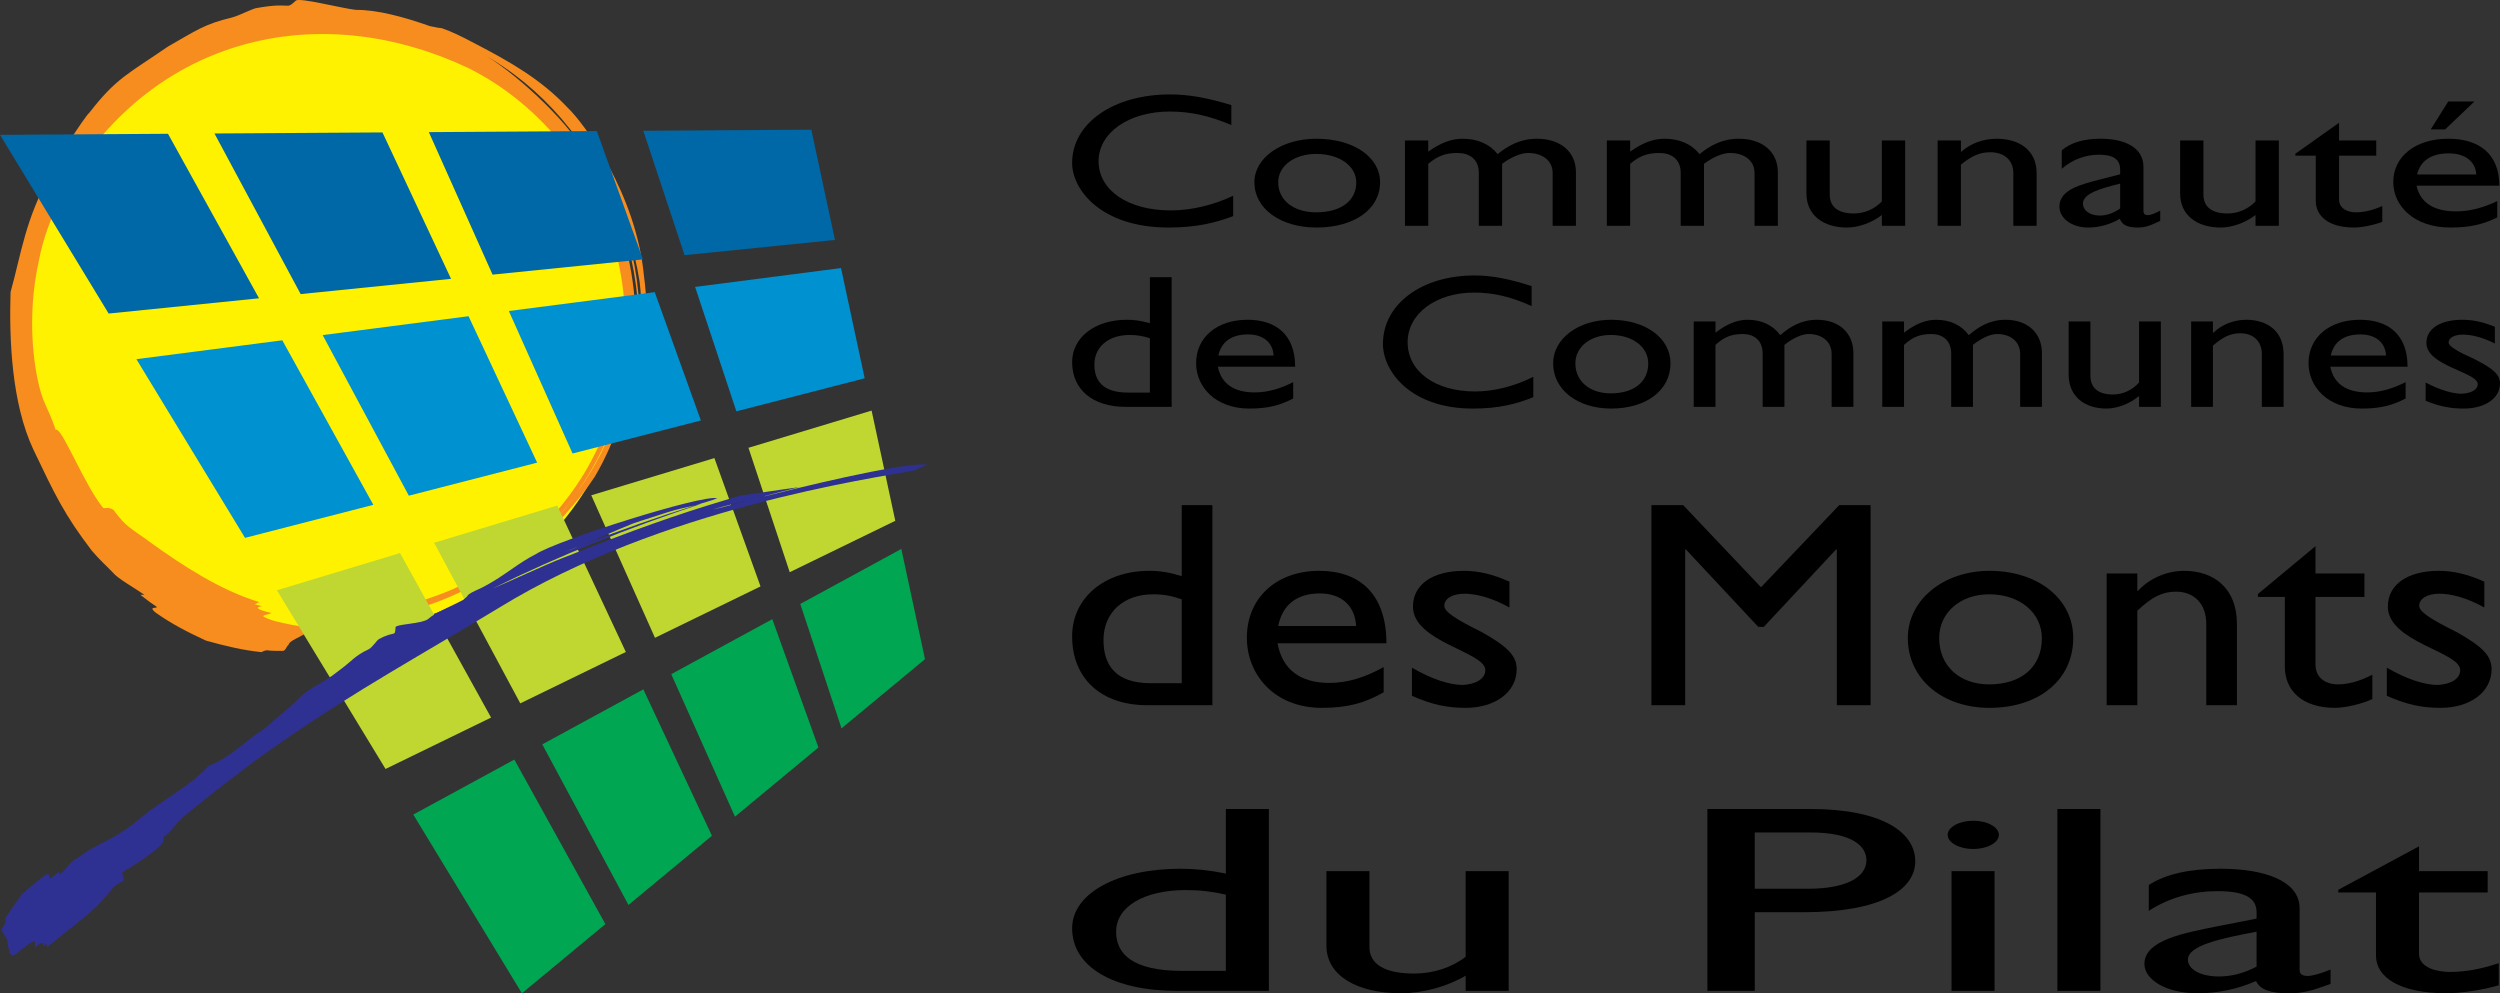 <?xml version="1.0" encoding="utf-8"?>
<!-- Generator: Adobe Illustrator 21.0.2, SVG Export Plug-In . SVG Version: 6.00 Build 0)  -->
<svg version="1.1" id="Calque_1" xmlns="http://www.w3.org/2000/svg" xmlns:xlink="http://www.w3.org/1999/xlink" x="0px" y="0px"
	 viewBox="0 0 488.446 194.065" enable-background="new 0 0 488.446 194.065" xml:space="preserve">
<rect x="0" y="0" width="488.446" height="194.065" fill="#333333" stroke="none"/>
<g>
	
		<ellipse transform="matrix(0.063 -0.998 0.998 0.063 -4.097 123.26)" fill="#FFF200" cx="63.613" cy="63.813" rx="59.988" ry="59.988"/>
	<g>
		
			<ellipse transform="matrix(0.063 -0.998 0.998 0.063 -4.097 123.26)" fill="none" cx="63.613" cy="63.813" rx="59.988" ry="59.988"/>
		<g>
			<path fill="#F78D1E" d="M60.023,120.417c4.942,1.119,16.591,1.109,27.718-3.746c11.197-4.649,20.526-13.868,24.878-20.265
				c3.421-4.912,5.353-9.098,6.706-12.259c0.895-2.821-0.683,3.973-6.706,12.259c-2.542,3.771-6.153,7.799-10.92,11.882
				c6.395-4.592,11.446-10.525,14.51-15.148c2.069-3.497,3.721-7.308,5.003-11.29c5.846-17.573,2.882-37.065-7.245-52.445
				c-3.226-5.995-14.146-15.982-19.997-19.038c24.229,13.26,36.392,44.026,28.376,70.146c0.29-0.683,0.427-1.404,0.636-2.098
				c3.751-13.798,2.179-28.939-3.975-41.957c-1.11-2.181-2.212-4.399-3.627-6.526c1.412,2.061,2.525,4.293,3.627,6.526
				c2.76,5.767,4.897,11.692,5.971,18.622c0.5,4.302,0.477,9.234,0.092,13.521c-0.366,3.498-1.092,6.647-2.088,9.814
				c-0.398,2.098-1.299,4.057-1.925,6.086c-0.167,0.6-0.338,1.247-0.631,1.864l0.051-0.071c1.557-2.037,7.544-16.487,5.341-32.34
				c-1.467-15.974-11.646-29.833-14.924-32.928c-5.105-5.432-11.065-8.884-18.216-12.583c-2.378-1.273-4.45-2.281-6.414-2.953
				C86.035,5.513,85,5.326,83.98,5.101C78.947,3.321,73.673,1.884,69.512,1.93c-2.778-0.312-11.039-2.464-11.705-1.805
				c-2.135,1.944-0.595,0.211-7.499,1.417c-0.866,0.047-3.336,1.431-4.947,1.864c-5.515,1.333-6.942,2.508-12.535,5.685
				C24.991,14.488,22.711,15.234,17.482,22C16.57,22.664,9.498,33.736,9.9,33.952c-4.994,8.996-5.695,15.416-7.838,23.126
				C1.783,66.258,2.25,78.766,6.536,87.87c4.239,8.876,6.036,12.68,11.399,19.716c1.638,1.93,3.072,3.164,4.084,4.247
				c0.946,1.196,4.127,2.936,6.184,4.375l-0.769,0.01c0.688,0.497,1.994,1.588,2.731,2.016c0.72,0.45,0.457,0.473,0.196,0.496
				c-0.525,0.045-1.062,0.086,0.141,1.022c2.958,2.104,6.264,3.811,9.737,5.407c3.649,1.021,7.247,1.895,10.874,2.257
				c0.246-0.157,0.522-0.308,1.045-0.364c1.057,0.164,2.144,0.082,3.207,0.119c0.687-0.371,0.532-0.878,0.982-1.127
				c0.186-1.256,4.473-2.006,3.529-3.277c-0.357-0.467-6.031-0.926-8.315-2.258c-0.526-0.306,0.875-0.42,1.505-0.74
				c-3.147-0.689-3.201-1.193-1.837-1.318c-0.721-0.195-1.437-0.388-1.437-0.388c0.22-0.105,0.866-0.425,0.865-0.425
				c-7.655-2.325-14.96-7.142-21.081-11.523c-1.262-1.008-3.627-2.435-4.984-3.671c-0.698-0.593-1.959-2.166-2.371-2.77
				c-1.105-0.732-1.367-0.281-2.058-0.429c-3.763-4.581-8.164-16.062-9.285-15.259c-1.448-4.424-2.587-5.102-3.541-9.956
				C6.005,67.643,5.774,59.154,7.565,51.11c0.795-4.435,2.419-8.491,4.232-12.457c0.683-1.481,1.537-2.822,2.246-4.152
				C31.627,6.605,63.169-0.057,91.449,13.273c14.465,7.158,25.867,21.539,29.255,37.445c3.67,15.881-0.118,32.294-7.896,43.851
				c-7.829,11.655-18.663,18.746-27.821,21.914c-9.201,3.381-16.605,3.383-20.417,3.425L60.023,120.417z"/>
		</g>
	</g>
</g>
<g>
	<polygon fill="#0068A6" points="50.611,58.281 21.227,61.26 0,26.346 32.822,26.139 	"/>
	<polygon fill="#0091D0" points="72.942,98.631 47.874,105.088 26.647,70.174 55.154,66.488 	"/>
	<polygon fill="#0068A6" points="88.124,54.478 58.739,57.457 41.901,26.08 74.725,25.873 	"/>
	<polygon fill="#0091D0" points="104.946,90.389 79.877,96.846 63.039,65.469 91.545,61.782 	"/>
	<polygon fill="#0068A6" points="125.621,50.678 96.237,53.656 83.786,25.815 116.608,25.607 	"/>
	<polygon fill="#0091D0" points="136.935,82.149 111.867,88.605 99.416,60.765 127.922,57.078 	"/>
	<polygon fill="#0068A6" points="163.134,46.876 133.748,49.854 125.687,25.55 158.51,25.342 	"/>
	<polygon fill="#0091D0" points="168.939,73.907 143.87,80.363 135.807,56.058 164.315,52.373 	"/>
	<polygon fill="#BFD730" points="95.947,140.198 75.324,150.237 54.099,115.324 78.159,108.056 	"/>
	<polygon fill="#00A651" points="118.279,180.548 101.971,194.065 80.745,159.151 100.49,148.405 	"/>
	<polygon fill="#BFD730" points="122.274,127.382 101.651,137.421 84.813,106.045 108.874,98.775 	"/>
	<polygon fill="#00A651" points="139.095,163.29 122.789,176.809 105.951,145.432 125.696,134.684 	"/>
	<polygon fill="#BFD730" points="148.59,114.57 127.968,124.611 115.518,96.769 139.578,89.5 	"/>
	<polygon fill="#00A651" points="159.905,146.042 143.598,159.559 131.148,131.718 150.892,120.97 	"/>
	<polygon fill="#BFD730" points="174.919,101.755 154.295,111.795 146.233,87.49 170.294,80.221 	"/>
	<polygon fill="#00A651" points="180.723,128.786 164.415,142.303 156.354,118 176.099,107.252 	"/>
</g>
<g>
	<path fill="none" d="M1.829,186.05c5.123-5.43,9.514-10.859,15.367-15.385c16.828-13.574,34.39-27.148,51.952-38.008
		c35.122-23.53,72.441-36.2,111.222-45.249"/>
	<g>
		<path fill="#2E3192" d="M181.144,90.721c-6.042-0.194-25.321,4.629-33.734,6.729c-3.235,0.827-5.679,1.538-7.55,1.96
			c-1.565,0.389,2.007-0.681,7.55-1.96c2.452-0.654,5.346-1.432,8.767-2.276c-4.396,0.579-8.602,1.27-11.656,1.669l-6.471,1.977
			c-9.617,3.005-18.736,6.474-28.019,10.166c-3.387,1.302-10.541,4.667-13.809,6.002c13.181-6.519,26.854-11.954,40.776-16.549
			l-1.154,0.289c-7.371,2.277-14.651,4.865-21.862,7.661c-1.208,0.513-2.439,1.01-3.723,1.483l3.723-1.483
			c3.163-1.34,6.213-2.702,9.685-4.102c2.179-0.77,4.72-1.507,6.908-2.252c1.795-0.575,3.521-0.894,5.27-1.307l3.305-1.008
			l0.993-0.387l-0.049-0.003c-3.169-0.669-31.16,8.217-35.361,10.915c-3.481,1.74-6.189,4.253-9.99,6.263
			c-1.254,0.704-2.452,1.036-3.318,1.76c-0.024,0.188-0.456,0.548-0.89,0.911c-2.505,1.378-5.266,2.327-6.958,3.814
			c-1.254,0.891-6.239,0.96-6.287,1.545c-0.153,2.092-0.038,0.568-3.254,2.339c-0.405,0.189-1.231,1.578-2.017,1.989
			c-2.702,1.235-3.254,2.312-5.847,4.193c-3.989,3.181-5.532,2.856-8.664,6.295c-0.416,0.375-5.797,4.953-5.779,4.971
			c-4.603,3.01-6.796,5.753-10.967,7.313c-3.325,3.79-9.297,6.798-13.317,10.206c-4.012,3.406-6.262,4.099-10.311,6.411
			c-1.075,0.721-1.871,1.436-2.513,1.682c-0.771,0.351-1.853,2.141-2.977,2.953l-0.047-0.573c-0.373,0.28-1.158,0.815-1.506,1.114
			c-0.351,0.294-0.376,0.1-0.402-0.093c-0.051-0.387-0.1-0.778-0.834-0.375c-1.525,1.172-3.163,2.439-4.588,3.776
			c-1.129,1.566-2.272,3.188-3.264,4.702c0.086,0.223,0.161,0.456,0.115,0.761l-0.839,1.427c0.122,0.556,0.566,0.819,0.646,1.191
			c0.969,0.896,0.352,3.457,1.598,3.883c0.403,0.077,2.644-2.184,4.072-2.817c0.368-0.112,0.16,0.742,0.28,1.301
			c1.273-1.382,1.715-1.115,1.513-0.266c0.331-0.303,0.644-0.584,0.646-0.587c0.042,0.186,0.168,0.736,0.168,0.736
			c3.608-3.041,7.761-5.932,10.546-8.853c0.549-0.602,1.776-2.045,2.419-2.85c0.351-0.43,1.456-0.967,1.821-1.21
			c0.329-0.811-0.072-1.136-0.11-1.703c2.922-1.767,9.158-5.611,7.952-6.801c2.193-1.607,2.151-2.549,4.343-4.345
			c2.886-2.396,6.622-5.343,10.365-8.162c2.009-1.589,3.995-3.052,6.04-4.462l2.188-1.558c15.295-10.565,27.46-17.105,42.851-26.454
			c31.563-19.335,72.495-25.18,81.109-26.767L181.144,90.721z"/>
	</g>
</g>
<g>
	<path d="M228.916,79.491h-9.029c-6.402,0-10.416-3.381-10.416-8.731c0-4.83,4.443-8.285,10.702-8.285
		c1.434,0,2.771,0.186,4.491,0.669v-8.991h4.252V79.491z M224.664,66.079c-1.433-0.446-2.532-0.632-3.965-0.632
		c-4.108,0-6.88,2.304-6.88,5.796c0,3.121,1.625,5.461,6.546,5.461h4.299V66.079z"/>
	<path d="M252.661,77.856c-2.58,1.338-4.921,1.97-8.552,1.97c-6.689,0-10.416-4.273-10.416-8.88c0-5.053,4.109-8.471,10.033-8.471
		c5.685,0,9.317,3.01,9.317,9.177h-15.097c0.669,3.306,3.105,5.016,7.214,5.016c2.58,0,5.016-0.743,7.501-2.007V77.856z
		 M248.839,69.46c-0.143-2.526-2.007-4.124-5.016-4.124c-3.249,0-5.208,1.486-5.781,4.124H248.839z"/>
	<path d="M299.242,59.801c-4.013-1.821-7.453-2.638-11.228-2.638c-7.453,0-12.994,4.124-12.994,9.697
		c0,5.685,5.35,9.623,13.186,9.623c3.679,0,7.692-1.003,11.371-2.862v3.976c-3.201,1.3-6.689,2.229-11.8,2.229
		c-12.231,0-17.582-7.32-17.582-12.632c0-7.727,7.501-13.375,17.868-13.375c3.344,0,6.736,0.632,11.18,2.081V59.801z"/>
	<path d="M326.378,70.983c0,5.276-4.729,8.842-11.609,8.842c-6.593,0-11.323-3.716-11.323-8.842c0-4.792,4.921-8.508,11.323-8.508
		C321.505,62.475,326.378,66.042,326.378,70.983z M307.794,70.983c0,3.529,2.819,5.87,6.927,5.87c4.491,0,7.31-2.23,7.31-5.833
		c0-3.232-3.057-5.573-7.31-5.573C310.708,65.447,307.794,67.788,307.794,70.983z"/>
	<path d="M335.169,62.81v2.192c2.197-1.709,4.252-2.526,6.258-2.526c2.723,0,4.968,1.04,6.402,3.01
		c1.863-1.635,4.108-3.01,7.167-3.01c4.348,0,7.118,2.6,7.118,6.539v10.477h-4.253V69.163c0-2.526-2.006-3.901-4.442-3.901
		c-1.386-0.037-3.249,0.891-4.779,2.118v12.112h-4.252V69.126c0-2.712-1.768-3.864-3.87-3.864c-2.15,0-3.584,0.52-5.351,2.118
		v12.112h-4.252V62.81H335.169z"/>
	<path d="M372.004,62.81v2.192c2.198-1.709,4.251-2.526,6.258-2.526c2.724,0,4.969,1.04,6.402,3.01
		c1.863-1.635,4.108-3.01,7.167-3.01c4.348,0,7.118,2.6,7.118,6.539v10.477h-4.253V69.163c0-2.526-2.006-3.901-4.442-3.901
		c-1.386-0.037-3.249,0.891-4.779,2.118v12.112h-4.252V69.126c0-2.712-1.767-3.864-3.869-3.864c-2.151,0-3.584,0.52-5.351,2.118
		v12.112h-4.252V62.81H372.004z"/>
	<path d="M417.927,79.491v-2.118c-1.767,1.486-4.252,2.452-6.354,2.452c-4.348,0-7.405-2.415-7.405-6.651V62.81h4.252v10.589
		c0,2.34,1.481,3.678,4.396,3.678c1.91,0,3.726-0.817,5.111-2.34V62.81h4.253v16.682H417.927z"/>
	<path d="M432.356,65.001h0.096c1.624-1.597,4.012-2.526,6.402-2.526c4.06,0,7.309,2.155,7.309,6.725v10.291h-4.251V69.163
		c0-2.452-1.624-4.049-4.204-4.049c-1.863,0-3.345,0.668-5.351,2.414v11.963h-4.252V62.81h4.252V65.001z"/>
	<path d="M470.005,77.856c-2.58,1.338-4.922,1.97-8.552,1.97c-6.689,0-10.416-4.273-10.416-8.88c0-5.053,4.11-8.471,10.034-8.471
		c5.685,0,9.315,3.01,9.315,9.177h-15.096c0.669,3.306,3.105,5.016,7.214,5.016c2.579,0,5.016-0.743,7.501-2.007V77.856z
		 M466.183,69.46c-0.145-2.526-2.008-4.124-5.018-4.124c-3.248,0-5.207,1.486-5.781,4.124H466.183z"/>
	<path d="M487.442,67.119c-2.388-1.226-4.634-1.746-6.21-1.746c-1.72,0-2.82,0.632-2.82,1.524c0,0.743,1.433,1.634,5.208,3.343
		c3.536,1.82,4.826,2.972,4.826,4.681c0,2.935-3.01,4.904-7.071,4.904c-2.628,0-4.683-0.409-7.453-1.523v-3.567
		c2.771,1.486,5.303,2.192,7.024,2.192c1.72-0.074,3.153-0.706,3.153-1.895c0-2.303-10.034-3.529-10.034-8.025
		c0-2.824,2.771-4.533,7.071-4.533c2.006,0,4.061,0.446,6.306,1.375V67.119z"/>
</g>
<g>
	<path d="M240.577,24.43c-4.297-1.82-7.981-2.638-12.023-2.638c-7.981,0-13.916,4.124-13.916,9.697c0,5.685,5.73,9.623,14.121,9.623
		c3.939,0,8.236-1.003,12.176-2.861v3.975c-3.428,1.3-7.163,2.229-12.637,2.229c-13.097,0-18.827-7.319-18.827-12.632
		c0-7.728,8.032-13.375,19.134-13.375c3.581,0,7.214,0.632,11.972,2.081V24.43z"/>
	<path d="M269.637,35.612c0,5.276-5.065,8.842-12.432,8.842c-7.061,0-12.125-3.715-12.125-8.842c0-4.792,5.27-8.507,12.125-8.507
		C264.418,27.105,269.637,30.672,269.637,35.612z M249.735,35.612c0,3.529,3.018,5.871,7.419,5.871c4.809,0,7.828-2.23,7.828-5.834
		c0-3.232-3.274-5.572-7.828-5.572C252.856,30.077,249.735,32.417,249.735,35.612z"/>
	<path d="M279.051,27.44v2.192c2.354-1.709,4.553-2.526,6.702-2.526c2.916,0,5.321,1.039,6.856,3.009
		c1.996-1.635,4.4-3.009,7.674-3.009c4.656,0,7.623,2.6,7.623,6.539v10.477h-4.553V33.792c0-2.526-2.15-3.901-4.758-3.901
		c-1.484-0.037-3.479,0.892-5.117,2.118v12.112h-4.553V33.755c0-2.712-1.893-3.864-4.144-3.864c-2.302,0-3.837,0.521-5.73,2.118
		v12.112h-4.553V27.44H279.051z"/>
	<path d="M318.497,27.44v2.192c2.354-1.709,4.553-2.526,6.702-2.526c2.916,0,5.321,1.039,6.856,3.009
		c1.996-1.635,4.4-3.009,7.674-3.009c4.656,0,7.623,2.6,7.623,6.539v10.477h-4.554V33.792c0-2.526-2.149-3.901-4.758-3.901
		c-1.484-0.037-3.479,0.892-5.116,2.118v12.112h-4.553V33.755c0-2.712-1.894-3.864-4.144-3.864c-2.303,0-3.837,0.521-5.73,2.118
		v12.112h-4.554V27.44H318.497z"/>
	<path d="M367.674,44.121v-2.118c-1.892,1.486-4.553,2.452-6.805,2.452c-4.655,0-7.929-2.415-7.929-6.651V27.44h4.553v10.588
		c0,2.341,1.586,3.678,4.707,3.678c2.046,0,3.99-0.817,5.473-2.34V27.44h4.553v16.681H367.674z"/>
	<path d="M383.125,29.631h0.104c1.74-1.598,4.297-2.526,6.855-2.526c4.349,0,7.828,2.155,7.828,6.724v10.291h-4.553V33.792
		c0-2.452-1.74-4.049-4.503-4.049c-1.996,0-3.581,0.669-5.731,2.415v11.963h-4.553V27.44h4.553V29.631z"/>
	<path d="M422.059,43.154c-2.098,1.003-2.967,1.301-4.399,1.301c-1.996,0-3.07-0.521-3.479-1.709
		c-1.996,1.152-4.093,1.709-6.191,1.709c-3.376,0-5.627-1.932-5.627-4.086c0-3.307,4.143-4.31,7.828-5.276l4.041-1.04V33.16
		c0-2.08-1.382-2.935-4.145-2.935c-2.506,0-5.065,0.855-7.265,2.75v-3.604c1.791-1.523,4.297-2.266,7.623-2.266
		c4.657,0,8.34,1.708,8.34,5.498v8.582c0,0.632,0.306,0.854,0.87,0.854c0.46,0,1.382-0.334,2.404-0.891V43.154z M414.233,35.873
		c-3.889,0.966-7.265,1.932-7.265,3.901c0,1.375,1.38,2.34,3.274,2.34c1.433,0,2.763-0.52,3.991-1.374V35.873z"/>
	<path d="M440.682,44.121v-2.118c-1.892,1.486-4.553,2.452-6.805,2.452c-4.655,0-7.929-2.415-7.929-6.651V27.44h4.553v10.588
		c0,2.341,1.586,3.678,4.707,3.678c2.046,0,3.99-0.817,5.473-2.34V27.44h4.555v16.681H440.682z"/>
	<path d="M457.002,27.44h7.266v2.972h-7.266v8.545c0,1.969,1.945,2.526,3.275,2.526c1.638,0,3.325-0.409,5.167-1.227v3.084
		c-1.586,0.632-4.041,1.114-5.525,1.114c-4.963,0-7.47-2.229-7.47-5.239v-8.805h-3.99V30.04l8.543-6.056V27.44z"/>
	<path d="M487.904,42.485c-2.762,1.338-5.269,1.969-9.158,1.969c-7.163,0-11.152-4.273-11.152-8.88c0-5.053,4.399-8.47,10.744-8.47
		c6.087,0,9.976,3.009,9.976,9.176h-16.167c0.716,3.306,3.325,5.016,7.725,5.016c2.763,0,5.373-0.743,8.032-2.006V42.485z
		 M483.811,34.089c-0.152-2.526-2.148-4.123-5.371-4.123c-3.479,0-5.577,1.486-6.191,4.123H483.811z M483.453,19.823l-5.729,5.462
		h-2.815l3.429-5.462H483.453z"/>
</g>
<g>
	<path d="M236.875,137.783H224.15c-9.023,0-14.679-5.217-14.679-13.472c0-7.452,6.262-12.784,15.082-12.784
		c2.02,0,3.905,0.287,6.329,1.032V98.687h5.992V137.783z M230.883,117.088c-2.02-0.688-3.569-0.975-5.589-0.975
		c-5.79,0-9.695,3.554-9.695,8.943c0,4.816,2.289,8.427,9.224,8.427h6.06V117.088z"/>
	<path d="M270.338,135.26c-3.636,2.063-6.935,3.038-12.052,3.038c-9.426,0-14.678-6.592-14.678-13.7
		c0-7.798,5.79-13.071,14.139-13.071c8.013,0,13.129,4.644,13.129,14.159H249.6c0.943,5.102,4.377,7.739,10.167,7.739
		c3.636,0,7.07-1.147,10.571-3.095V135.26z M264.952,122.305c-0.202-3.898-2.828-6.364-7.07-6.364c-4.578,0-7.339,2.294-8.148,6.364
		H264.952z"/>
	<path d="M294.913,118.692c-3.367-1.891-6.531-2.694-8.753-2.694c-2.424,0-3.973,0.975-3.973,2.35c0,1.147,2.02,2.522,7.339,5.16
		c4.983,2.809,6.8,4.586,6.8,7.223c0,4.529-4.242,7.567-9.965,7.567c-3.703,0-6.598-0.631-10.503-2.35v-5.504
		c3.905,2.294,7.473,3.382,9.898,3.382c2.424-0.114,4.444-1.088,4.444-2.923c0-3.554-14.139-5.445-14.139-12.383
		c0-4.355,3.905-6.993,9.965-6.993c2.828,0,5.723,0.688,8.888,2.12V118.692z"/>
	<path d="M365.475,137.783h-6.599v-30.44h-0.134l-14.14,15.134h-1.077l-14.139-15.134h-0.135v30.44h-6.598V98.687h6.194
		l15.217,16.051l15.283-16.051h6.128V137.783z"/>
	<path d="M405.065,124.655c0,8.14-6.666,13.643-16.362,13.643c-9.291,0-15.957-5.732-15.957-13.643
		c0-7.395,6.934-13.128,15.957-13.128C398.198,111.527,405.065,117.031,405.065,124.655z M378.873,124.655
		c0,5.445,3.973,9.058,9.763,9.058c6.329,0,10.302-3.44,10.302-9.001c0-4.986-4.309-8.599-10.302-8.599
		C382.98,116.113,378.873,119.725,378.873,124.655z"/>
	<path d="M417.588,115.425h0.134c2.29-2.466,5.656-3.898,9.023-3.898c5.723,0,10.302,3.325,10.302,10.377v15.879h-5.993v-15.937
		c0-3.783-2.29-6.248-5.926-6.248c-2.626,0-4.713,1.032-7.54,3.726v18.459h-5.993v-25.74h5.993V115.425z"/>
	<path d="M452.397,112.043h9.562v4.586h-9.562v13.186c0,3.038,2.559,3.898,4.309,3.898c2.154,0,4.376-0.631,6.8-1.891v4.758
		c-2.087,0.975-5.319,1.719-7.271,1.719c-6.532,0-9.831-3.439-9.831-8.083v-13.587h-5.251v-0.573l11.244-9.345V112.043z"/>
	<path d="M485.389,118.692c-3.367-1.891-6.53-2.694-8.753-2.694c-2.424,0-3.973,0.975-3.973,2.35c0,1.147,2.02,2.522,7.339,5.16
		c4.983,2.809,6.8,4.586,6.8,7.223c0,4.529-4.241,7.567-9.964,7.567c-3.703,0-6.599-0.631-10.505-2.35v-5.504
		c3.906,2.294,7.475,3.382,9.898,3.382c2.424-0.114,4.443-1.088,4.443-2.923c0-3.554-14.139-5.445-14.139-12.383
		c0-4.355,3.906-6.993,9.965-6.993c2.827,0,5.723,0.688,8.887,2.12V118.692z"/>
</g>
<g>
	<path d="M247.914,193.597h-17.852c-12.657,0-20.591-4.742-20.591-12.244c0-6.774,8.784-11.62,21.158-11.62
		c2.833,0,5.479,0.26,8.879,0.939v-12.61h8.406V193.597z M239.508,174.787c-2.833-0.625-5.006-0.885-7.84-0.885
		c-8.123,0-13.602,3.229-13.602,8.127c0,4.378,3.211,7.66,12.941,7.66h8.501V174.787z"/>
	<path d="M286.358,193.597v-2.97c-3.495,2.084-8.407,3.439-12.563,3.439c-8.596,0-14.641-3.387-14.641-9.326v-14.538h8.406v14.85
		c0,3.283,2.928,5.158,8.69,5.158c3.779,0,7.367-1.147,10.107-3.283v-16.726h8.406v23.395H286.358z"/>
	<path d="M353.705,158.061c14.074,0,20.496,4.586,20.496,10.213c0,5.576-6.8,9.952-21.724,9.952h-9.635v15.371h-9.256v-35.536
		H353.705z M342.842,173.64h10.485c6.894,0,11.335-2.032,11.335-5.575c0-2.604-2.55-5.419-10.957-5.419h-10.863V173.64z"/>
	<path d="M385.536,165.877c-2.739,0-5.005-1.251-5.005-2.762c0-1.511,2.267-2.761,5.005-2.761c2.739,0,5.006,1.249,5.006,2.761
		C390.541,164.626,388.275,165.877,385.536,165.877z M389.691,193.597h-8.406v-23.395h8.406V193.597z"/>
	<path d="M410.378,193.597h-8.407v-35.536h8.407V193.597z"/>
	<path d="M455.338,192.242c-3.874,1.407-5.479,1.824-8.124,1.824c-3.683,0-5.667-0.729-6.422-2.396
		c-3.685,1.615-7.557,2.396-11.429,2.396c-6.235,0-10.39-2.709-10.39-5.731c0-4.638,7.652-6.045,14.452-7.398l7.463-1.459v-1.251
		c0-2.918-2.551-4.116-7.652-4.116c-4.628,0-9.352,1.197-13.413,3.855v-5.054c3.306-2.136,7.935-3.179,14.074-3.179
		c8.596,0,15.396,2.398,15.396,7.712v12.036c0,0.885,0.567,1.197,1.606,1.197c0.85,0,2.55-0.468,4.44-1.249V192.242z
		 M440.887,182.029c-7.179,1.355-13.413,2.71-13.413,5.471c0,1.929,2.55,3.283,6.044,3.283c2.644,0,5.1-0.729,7.368-1.928V182.029z"
		/>
	<path d="M472.622,170.201h13.413v4.169h-13.413v11.984c0,2.761,3.589,3.543,6.046,3.543c3.022,0,6.139-0.573,9.539-1.72v4.324
		c-2.928,0.887-7.461,1.563-10.2,1.563c-9.163,0-13.79-3.127-13.79-7.346V174.37h-7.368v-0.521l15.774-8.493V170.201z"/>
</g>
</svg>
